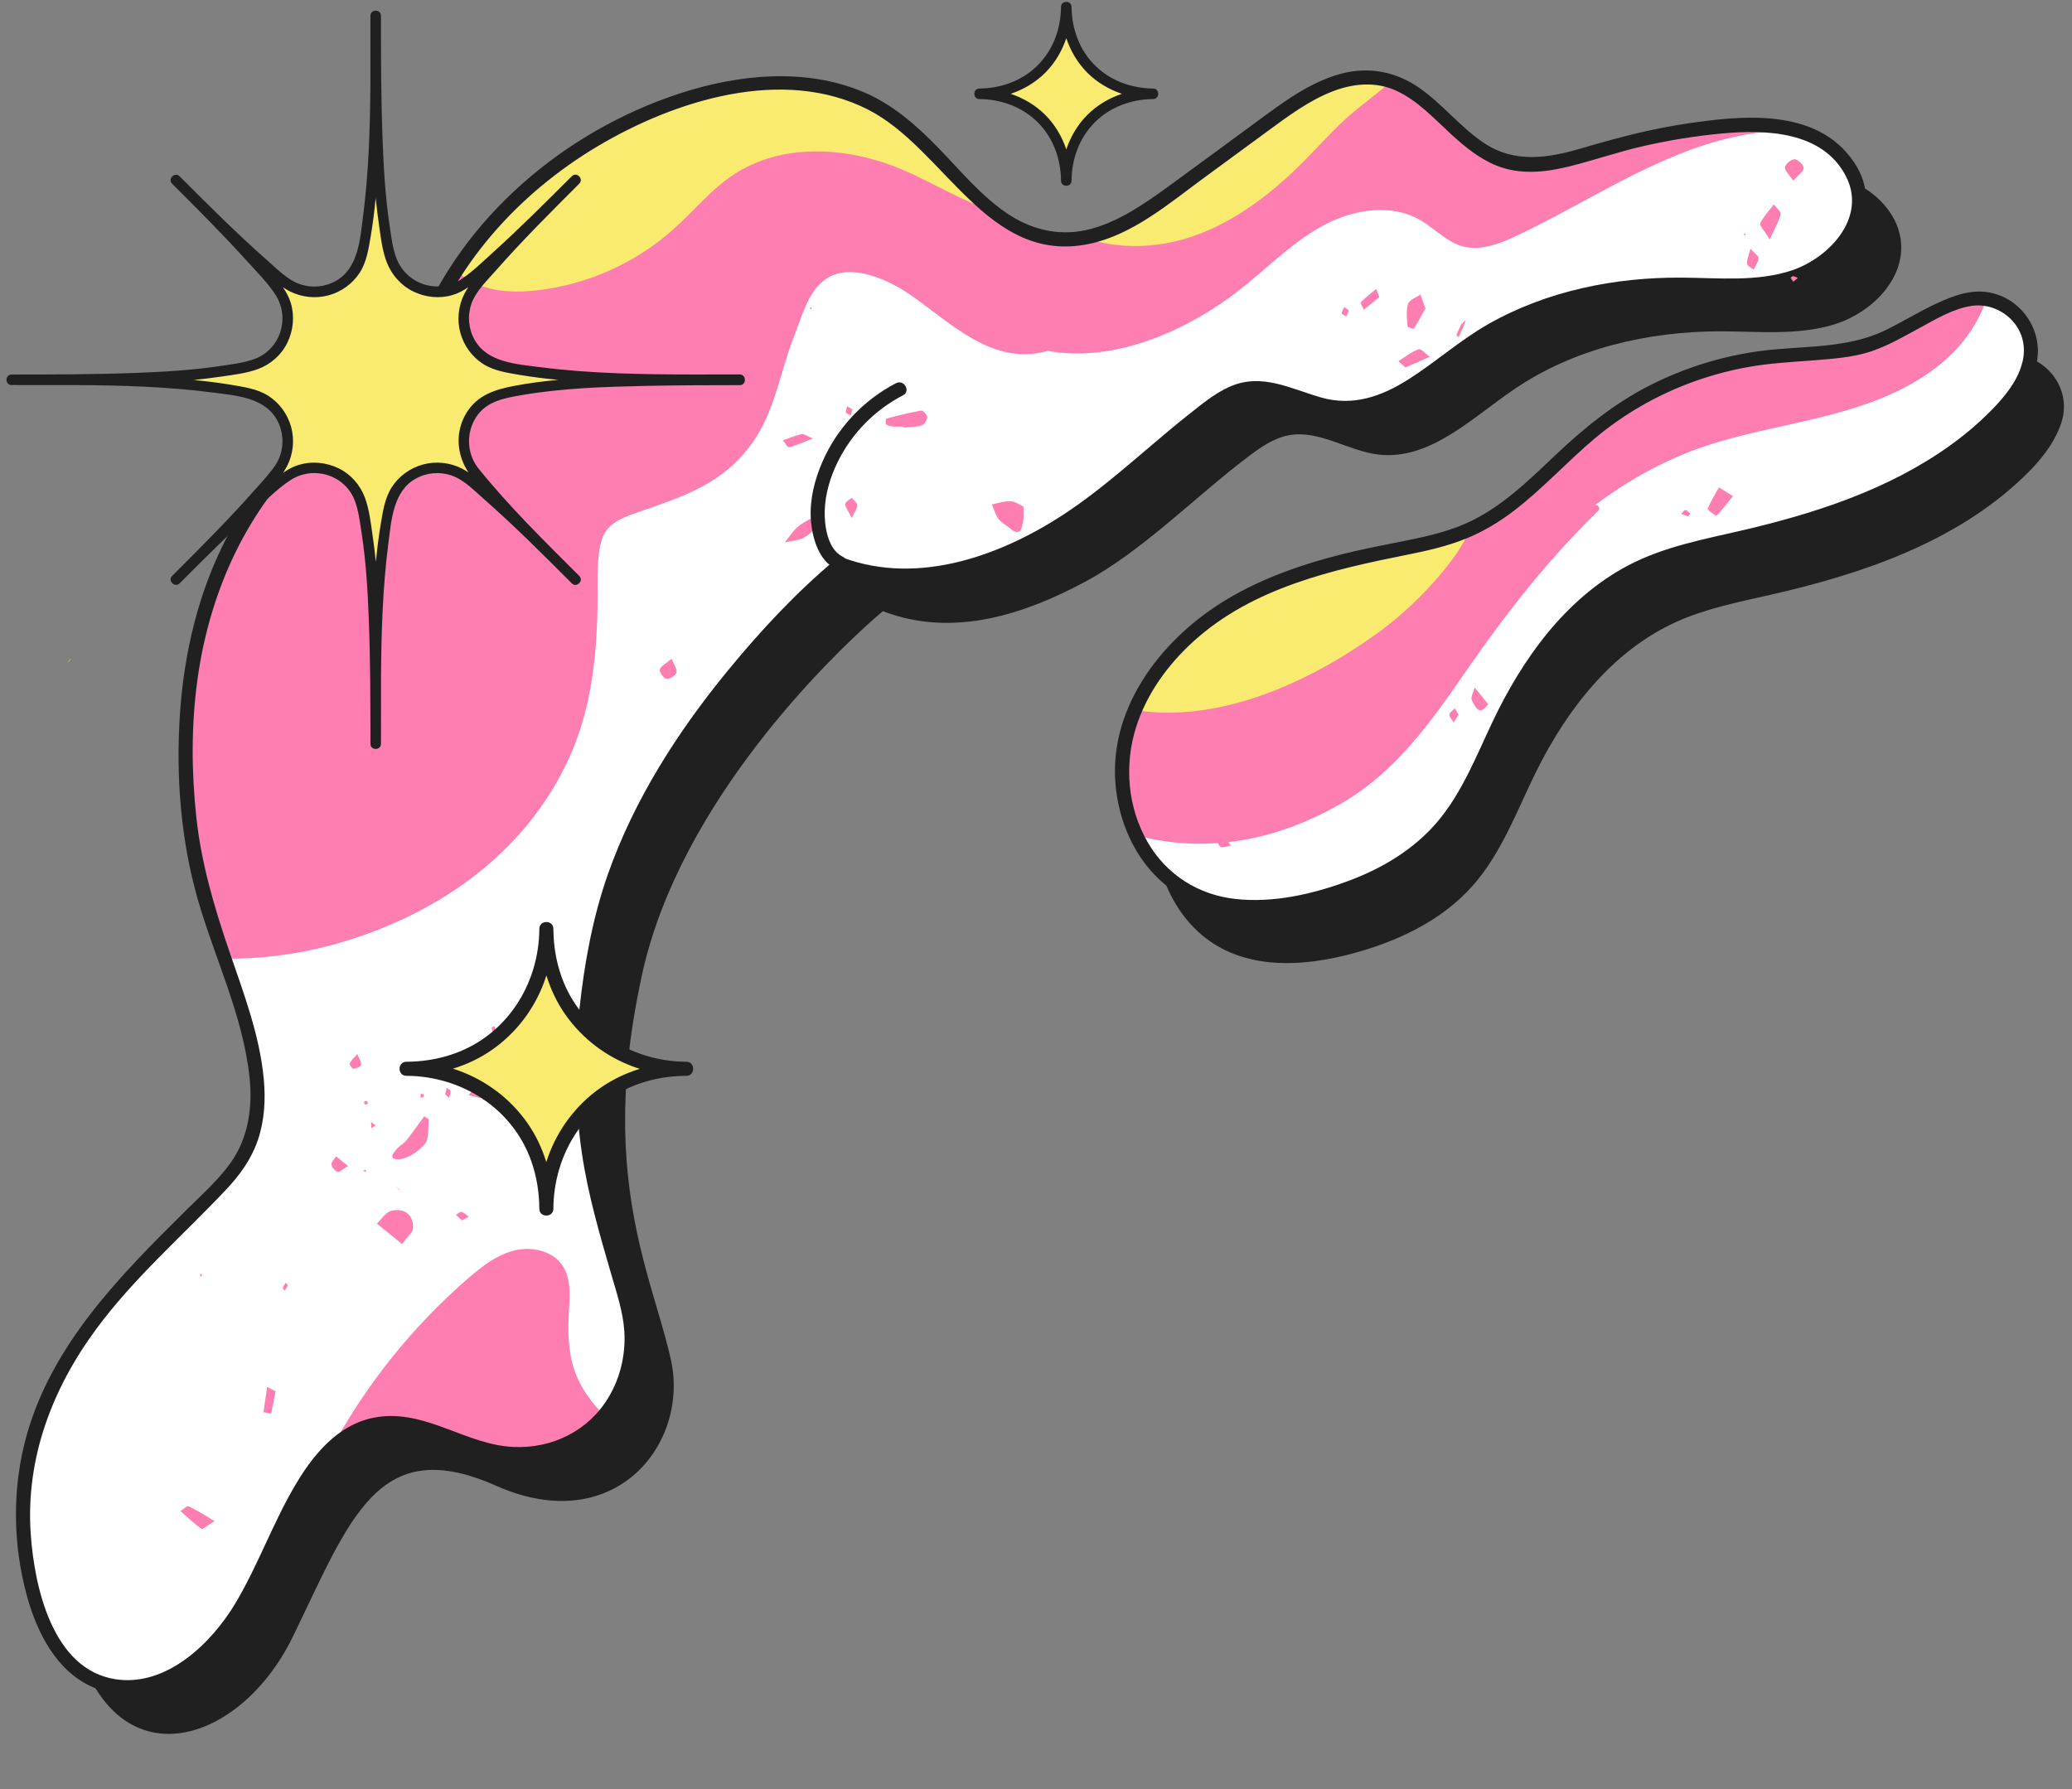 <?xml version="1.0" encoding="UTF-8" standalone="no"?><svg xmlns="http://www.w3.org/2000/svg" xmlns:xlink="http://www.w3.org/1999/xlink" fill="#000000" height="382.2" preserveAspectRatio="xMidYMid meet" version="1" viewBox="-1.4 -0.4 442.5 382.2" width="442.5" zoomAndPan="magnify"><rect x="-1.4" y="-0.4" width="442.5" height="382.2" fill="#808080" stroke="none"/><g id="change1_1"><path d="M265.16,97.15c-11.13,8.39-22.66,20.25-34.97,26.8c-12.3,6.56-27.74,12.09-43.04,6.2c0,0-0.7,0.58-1.94,1.67 c-8.36,7.41-41.26,38.52-49.48,75.88c-0.19,0.85-0.37,1.7-0.53,2.54c-1.39,6.78-2.26,13.01-2.71,18.76 c-0.51,6.55-0.49,12.49-0.11,17.92c1.31,18.74,6.88,31.48,9.47,42.99c0.21,0.91,0.36,1.83,0.47,2.75c0.8,7.01-1.3,14.08-5.67,19.3 c-6.43,7.68-17.78,11.37-32.07,5.02c-4.22-1.88-7.91-2.94-11.17-3.28c-6.29-0.66-11.01,1.36-15.03,5.3 c-0.14,0.14-0.29,0.28-0.43,0.43c-6.14,6.3-10.66,17.13-16.78,29.72c-12.25,25.23-42.38,32.68-48-7.15 c-5.61-39.83,26.3-62.56,42.9-80.68c4.92-5.38,6.65-11.5,6.54-18.13c-0.01-0.46-0.02-0.92-0.05-1.39c-0.01-0.23-0.02-0.47-0.04-0.7 c-0.02-0.35-0.05-0.7-0.09-1.05c-0.01-0.11-0.02-0.23-0.03-0.34c-0.05-0.52-0.12-1.04-0.19-1.56c0-0.02,0-0.03-0.01-0.05 c-0.08-0.57-0.17-1.15-0.27-1.73c-0.1-0.62-0.22-1.24-0.34-1.87c-0.11-0.51-0.22-1.03-0.34-1.55c-0.01-0.04-0.02-0.07-0.03-0.11 c-0.13-0.59-0.27-1.19-0.43-1.79c-0.15-0.6-0.3-1.19-0.47-1.8c-0.16-0.6-0.33-1.21-0.51-1.81c-0.18-0.61-0.36-1.22-0.55-1.83 c-1.12-3.68-2.43-7.43-3.73-11.23c-0.21-0.61-0.42-1.23-0.63-1.84c-0.43-1.23-0.85-2.46-1.26-3.7c-0.41-1.23-0.81-2.47-1.2-3.72 c-0.27-0.87-0.54-1.74-0.79-2.62c-0.03-0.08-0.05-0.15-0.07-0.23c-0.27-0.91-0.53-1.83-0.78-2.75c-0.77-2.89-1.42-5.79-1.88-8.67 c-0.1-0.62-0.19-1.24-0.28-1.87c-0.05-0.29-0.09-0.59-0.12-0.89c-0.09-0.61-0.17-1.23-0.25-1.86c-0.01-0.06-0.01-0.12-0.02-0.18 c-0.1-0.82-0.2-1.65-0.28-2.5c-0.01-0.09-0.02-0.18-0.03-0.27c-0.08-0.76-0.15-1.52-0.21-2.3c-0.07-0.75-0.12-1.51-0.17-2.28 c-0.02-0.18-0.03-0.37-0.04-0.56c-0.04-0.6-0.07-1.21-0.1-1.83c-0.01-0.21-0.02-0.42-0.03-0.64c-0.02-0.28-0.03-0.56-0.03-0.85 c-0.01-0.21-0.02-0.42-0.02-0.64c-0.02-0.41-0.03-0.83-0.04-1.25c-0.02-0.92-0.03-1.85-0.03-2.78c0-1.85,0.04-3.72,0.13-5.62 c0.02-0.38,0.04-0.76,0.06-1.14c0.03-0.57,0.07-1.15,0.11-1.72c0.05-0.7,0.1-1.41,0.17-2.11c0.19-2.19,0.45-4.39,0.79-6.6 c0.12-0.78,0.25-1.57,0.38-2.35c0.07-0.39,0.14-0.78,0.22-1.17c0.15-0.79,0.3-1.57,0.47-2.35c0.25-1.18,0.52-2.35,0.82-3.53 s0.62-2.35,0.96-3.52c0.12-0.39,0.23-0.78,0.36-1.17c0.12-0.39,0.24-0.78,0.37-1.17c0.12-0.39,0.25-0.78,0.39-1.17 c0.26-0.78,0.54-1.55,0.83-2.32c0.14-0.39,0.29-0.78,0.44-1.16c0.45-1.16,0.93-2.31,1.44-3.46c0.34-0.76,0.69-1.52,1.05-2.28 c0.24-0.51,0.49-1.02,0.75-1.52c0.25-0.49,0.51-0.99,0.77-1.48c0.14-0.26,0.28-0.52,0.43-0.78c0.27-0.49,0.54-0.98,0.83-1.47 c0.21-0.36,0.42-0.73,0.64-1.09c0.07-0.12,0.15-0.25,0.22-0.37c1.11-1.84,2.32-3.64,3.62-5.42c0.19-0.26,0.39-0.53,0.6-0.8 c0.32-0.44,0.66-0.88,1-1.31c0.35-0.44,0.71-0.88,1.07-1.32c0.36-0.44,0.72-0.87,1.1-1.3c0.27-0.32,0.55-0.64,0.84-0.95 c0.3-0.34,0.6-0.68,0.92-1.02c0.46-0.51,0.95-1.01,1.44-1.51c0.32-0.33,0.65-0.66,0.98-0.98c0.33-0.33,0.66-0.65,1-0.97 c0.01-0.01,0.01-0.01,0.01-0.01c0.68-0.64,1.37-1.28,2.08-1.9c1.42-1.26,2.92-2.48,4.48-3.67l15.95-8.59 c1.1-4.76,2.69-9.36,4.72-13.75c1.54-3.35,3.33-6.58,5.35-9.67c10.61-16.37,27.36-29.02,45.89-35.65c3.86-1.39,7.9-2.51,12.01-3.27 c0.84-0.16,1.68-0.3,2.52-0.43c11.12-1.65,22.49-0.48,31.71,5.64c0.15,0.1,0.3,0.2,0.45,0.31c1.26,0.87,2.48,1.82,3.66,2.83 c1.04,0.89,2.06,1.83,3.06,2.79c0.15,0.15,0.31,0.3,0.46,0.45c0.38,0.37,0.76,0.75,1.13,1.13c1.88,1.89,3.7,3.86,5.52,5.78 c0.63,0.66,1.26,1.32,1.89,1.97c1.94,1.99,3.91,3.9,5.98,5.57c4.06,3.28,8.48,5.67,13.78,6.15c1,0.09,1.98,0.11,2.96,0.05 c0.34-0.02,0.68-0.04,1.02-0.08c0.34-0.03,0.68-0.08,1.02-0.13c0.03,0.01,0.07,0,0.1-0.01c0.33-0.05,0.66-0.11,0.98-0.17 c0.01,0,0.01,0,0.01,0c0.39-0.08,0.79-0.17,1.18-0.26c0.07-0.01,0.15-0.03,0.22-0.05c0.41-0.11,0.82-0.22,1.23-0.35 c1.67-0.51,3.31-1.18,4.92-1.95c0.07-0.03,0.13-0.06,0.2-0.1c0.42-0.21,0.83-0.42,1.25-0.64c0.01,0,0.03-0.01,0.04-0.02 c0.4-0.22,0.79-0.44,1.19-0.66c0.41-0.23,0.82-0.47,1.22-0.71c0.81-0.49,1.62-1,2.41-1.52c0.09-0.05,0.17-0.11,0.26-0.17 c0.31-0.21,0.61-0.41,0.92-0.62c0.39-0.27,0.78-0.54,1.17-0.81c0.52-0.36,1.03-0.72,1.53-1.08c0.26-0.19,0.51-0.37,0.77-0.56 c0.38-0.27,0.76-0.54,1.13-0.82c6.68-4.9,13.36-9.81,20.04-14.71c7.24-5.31,15.8-10.92,24.53-8.78c0.23,0.06,0.46,0.12,0.68,0.19 c0.17,0.04,0.34,0.1,0.5,0.15c0.04,0.01,0.09,0.03,0.13,0.04c0.23,0.08,0.45,0.16,0.68,0.25c0.26,0.1,0.52,0.2,0.77,0.32 c0.28,0.12,0.56,0.25,0.83,0.39c2.57,1.27,4.86,3.12,7.08,5.13c0.23,0.21,0.47,0.43,0.71,0.65c0.82,0.76,1.64,1.54,2.47,2.31 c0.33,0.32,0.66,0.63,0.99,0.94c0.12,0.1,0.24,0.21,0.36,0.32c0.25,0.24,0.49,0.46,0.74,0.68c0.25,0.23,0.5,0.45,0.75,0.66 c0.25,0.23,0.51,0.45,0.76,0.65c0.26,0.22,0.51,0.43,0.77,0.63c0.26,0.22,0.52,0.42,0.78,0.61c0.27,0.2,0.53,0.4,0.8,0.58 c0.53,0.39,1.08,0.74,1.63,1.07c0.28,0.17,0.56,0.33,0.85,0.48c0.18,0.11,0.36,0.2,0.54,0.28c0.15,0.08,0.29,0.16,0.44,0.22 c0.84,0.4,1.71,0.74,2.62,1c0.48,0.14,0.97,0.26,1.46,0.35c6.25,1.24,12.77-1.07,18.97-2.91c8.32-2.47,16.88-4.13,25.53-4.95 c3.86-0.37,7.8-0.56,11.63-0.08c1.6,0.19,3.17,0.51,4.72,0.98c0.54,0.15,1.07,0.33,1.6,0.53c4.84,1.83,9.19,5.65,10.78,10.48 c0.27,0.82,0.46,1.67,0.56,2.55c0.92,8-5.98,15.07-13.64,17.65c-0.16,0.06-0.31,0.11-0.47,0.16c-0.14,0.05-0.29,0.09-0.43,0.13 c-7.73,2.29-16,1.38-24.07,1.38c-15.43,0.02-31.14,3.66-43.9,12.33c-9.11,6.18-18.07,15.26-29.01,14 c-6.55-0.76-12.68-5.33-19.17-4.13C270.61,93.17,267.8,95.15,265.16,97.15z M429.86,75.49c-1.55-0.25-3.19-0.18-4.85,0.29 c-7.9,2.24-15.46,8.63-22.49,10.06c-6.93,1.4-14.06,1.31-21.06,2.26c-12.89,1.75-25.27,7.11-35.37,15.31 c-8.68,7.06-15.87,16.28-26.01,21.02c-0.2,0.09-0.4,0.19-0.61,0.27v0.01c-5.72,2.55-12,3.58-18.16,4.81 c-12.06,2.41-24.15,5.78-34.52,12.4c-8.1,5.17-15.09,12.58-18.79,21.34c-0.7,1.65-1.28,3.34-1.73,5.08 c-0.23,0.85-0.41,1.7-0.57,2.57c-0.31,1.67-0.46,3.36-0.47,5.06c-0.07,4.85,0.98,9.75,3.04,14.09c2.46,5.22,6.37,9.64,11.52,12.27 c8.25,4.21,18.19,3.42,27.15,1.08c9.84-2.56,19.49-7.05,26.22-14.67c6.17-7,9.4-16.02,13.54-24.39 c6.59-13.29,16.29-25.74,29.81-31.87c6.45-2.93,13.47-4.29,20.38-5.87c19.53-4.45,39.32-11.21,53.79-25.06 c3.43-3.27,6.57-7.03,8.1-11.51c0.01-0.05,0.03-0.09,0.04-0.14C441.06,83.1,436.28,76.52,429.86,75.49z" fill="#202020"/></g><g id="change2_1"><path d="M256.16,87.15c-11.13,8.39-22.66,20.25-34.97,26.8c-12.3,6.56-27.74,12.09-43.04,6.2c0,0-0.7,0.58-1.94,1.67 c-8.36,7.41-41.26,38.52-49.48,75.88c-0.19,0.85-0.37,1.7-0.53,2.54c-1.39,6.78-2.26,13.01-2.71,18.76 c-0.51,6.55-0.49,12.49-0.11,17.92c1.31,18.74,6.88,31.48,9.47,42.99c0.21,0.91,0.36,1.83,0.47,2.75c0.8,7.01-1.3,14.08-5.67,19.3 c-6.43,7.68-17.78,11.37-32.07,5.02c-4.22-1.88-7.91-2.94-11.17-3.28c-6.29-0.66-11.01,1.36-15.03,5.3 c-0.14,0.14-0.29,0.28-0.43,0.43c-6.14,6.3-10.66,17.13-16.78,29.72c-12.25,25.23-42.38,32.68-48-7.15 c-5.61-39.83,26.3-62.56,42.9-80.68c4.92-5.38,6.65-11.5,6.54-18.13c-0.01-0.46-0.02-0.92-0.05-1.39c-0.01-0.23-0.02-0.47-0.04-0.7 c-0.02-0.35-0.05-0.7-0.09-1.05c-0.01-0.11-0.02-0.23-0.03-0.34c-0.05-0.52-0.12-1.04-0.19-1.56c0-0.02,0-0.03-0.01-0.05 c-0.08-0.57-0.17-1.15-0.27-1.73c-0.1-0.62-0.22-1.24-0.34-1.87c-0.11-0.51-0.22-1.03-0.34-1.55c-0.01-0.04-0.02-0.07-0.03-0.11 c-0.13-0.59-0.27-1.19-0.43-1.79c-0.15-0.6-0.3-1.19-0.47-1.8c-0.16-0.6-0.33-1.21-0.51-1.81c-0.18-0.61-0.36-1.22-0.55-1.83 c-1.12-3.68-2.43-7.43-3.73-11.23c-0.21-0.61-0.42-1.23-0.63-1.84c-0.43-1.23-0.85-2.46-1.26-3.7c-0.41-1.23-0.81-2.47-1.2-3.72 c-0.27-0.87-0.54-1.74-0.79-2.62c-0.03-0.08-0.05-0.15-0.07-0.23c-0.27-0.91-0.53-1.83-0.78-2.75c-0.77-2.89-1.42-5.79-1.88-8.67 c-0.1-0.62-0.19-1.24-0.28-1.87c-0.05-0.29-0.09-0.59-0.12-0.89c-0.09-0.61-0.17-1.23-0.25-1.86c-0.01-0.06-0.01-0.12-0.02-0.18 c-0.1-0.82-0.2-1.65-0.28-2.5c-0.01-0.09-0.02-0.18-0.03-0.27c-0.08-0.76-0.15-1.52-0.21-2.3c-0.07-0.75-0.12-1.51-0.17-2.28 c-0.02-0.18-0.03-0.37-0.04-0.56c-0.04-0.6-0.07-1.21-0.1-1.83c-0.01-0.21-0.02-0.42-0.03-0.64c-0.02-0.28-0.03-0.56-0.03-0.85 c-0.01-0.21-0.02-0.42-0.02-0.64c-0.02-0.41-0.03-0.83-0.04-1.25c-0.02-0.92-0.03-1.85-0.03-2.78c0-1.85,0.04-3.72,0.13-5.62 c0.02-0.38,0.04-0.76,0.06-1.14c0.03-0.57,0.07-1.15,0.11-1.72c0.05-0.7,0.1-1.41,0.17-2.11c0.19-2.19,0.45-4.39,0.79-6.6 c0.12-0.78,0.25-1.57,0.38-2.35c0.07-0.39,0.14-0.78,0.22-1.17c0.15-0.79,0.3-1.57,0.47-2.35c0.25-1.18,0.52-2.35,0.82-3.53 s0.62-2.35,0.96-3.52c0.12-0.39,0.23-0.78,0.36-1.17c0.12-0.39,0.24-0.78,0.37-1.17c0.12-0.39,0.25-0.78,0.39-1.17 c0.26-0.78,0.54-1.55,0.83-2.32c0.14-0.39,0.29-0.78,0.44-1.16c0.45-1.16,0.93-2.31,1.44-3.46c0.34-0.76,0.69-1.52,1.05-2.28 c0.24-0.51,0.49-1.02,0.75-1.52c0.25-0.49,0.51-0.99,0.77-1.48c0.14-0.26,0.28-0.52,0.43-0.78c0.27-0.49,0.54-0.98,0.83-1.47 c0.21-0.36,0.42-0.73,0.64-1.09c0.07-0.12,0.15-0.25,0.22-0.37c1.11-1.84,2.32-3.64,3.62-5.42c0.19-0.26,0.39-0.53,0.6-0.8 c0.32-0.44,0.66-0.88,1-1.31c0.35-0.44,0.71-0.88,1.07-1.32c0.36-0.44,0.72-0.87,1.1-1.3c0.27-0.32,0.55-0.64,0.84-0.95 c0.3-0.34,0.6-0.68,0.92-1.02c0.46-0.51,0.95-1.01,1.44-1.51c0.32-0.33,0.65-0.66,0.98-0.98c0.33-0.33,0.66-0.65,1-0.97 c0.01-0.01,0.01-0.01,0.01-0.01c0.68-0.64,1.37-1.28,2.08-1.9c1.42-1.26,2.92-2.48,4.48-3.67l15.95-8.59 c1.1-4.76,2.69-9.36,4.72-13.75c1.54-3.35,3.33-6.58,5.35-9.67c10.61-16.37,27.36-29.02,45.89-35.65c3.86-1.39,7.9-2.51,12.01-3.27 c0.84-0.16,1.68-0.3,2.52-0.43c11.12-1.65,22.49-0.48,31.71,5.64c0.15,0.1,0.3,0.2,0.45,0.31c1.26,0.87,2.48,1.82,3.66,2.83 c1.04,0.89,2.06,1.83,3.06,2.79c0.15,0.15,0.31,0.3,0.46,0.45c0.38,0.37,0.76,0.75,1.13,1.13c1.88,1.89,3.7,3.86,5.52,5.78 c0.63,0.66,1.26,1.32,1.89,1.97c1.94,1.99,3.91,3.9,5.98,5.57c4.06,3.28,8.48,5.67,13.78,6.15c1,0.09,1.98,0.11,2.96,0.05 c0.34-0.02,0.68-0.04,1.02-0.08c0.34-0.03,0.68-0.08,1.02-0.13c0.03,0.01,0.07,0,0.1-0.01c0.33-0.05,0.66-0.11,0.98-0.17 c0.01,0,0.01,0,0.01,0c0.39-0.08,0.79-0.17,1.18-0.26c0.07-0.01,0.15-0.03,0.22-0.05c0.41-0.11,0.82-0.22,1.23-0.35 c1.67-0.51,3.31-1.18,4.92-1.95c0.07-0.03,0.13-0.06,0.2-0.1c0.42-0.21,0.83-0.42,1.25-0.64c0.01,0,0.03-0.01,0.04-0.02 c0.4-0.22,0.79-0.44,1.19-0.66c0.41-0.23,0.82-0.47,1.22-0.71c0.81-0.49,1.62-1,2.41-1.52c0.09-0.05,0.17-0.11,0.26-0.17 c0.31-0.21,0.61-0.41,0.92-0.62c0.39-0.27,0.78-0.54,1.17-0.81c0.52-0.36,1.03-0.72,1.53-1.08c0.26-0.19,0.51-0.37,0.77-0.56 c0.38-0.27,0.76-0.54,1.13-0.82c6.68-4.9,13.36-9.81,20.04-14.71c7.24-5.31,15.8-10.92,24.53-8.78c0.23,0.06,0.46,0.12,0.68,0.19 c0.17,0.04,0.34,0.1,0.5,0.15c0.04,0.01,0.09,0.03,0.13,0.04c0.23,0.08,0.45,0.16,0.68,0.25c0.26,0.1,0.52,0.2,0.77,0.32 c0.28,0.12,0.56,0.25,0.83,0.39c2.57,1.27,4.86,3.12,7.08,5.13c0.23,0.21,0.47,0.43,0.71,0.65c0.82,0.76,1.64,1.54,2.47,2.31 c0.33,0.32,0.66,0.63,0.99,0.94c0.12,0.1,0.24,0.21,0.36,0.32c0.25,0.24,0.49,0.46,0.74,0.68c0.25,0.23,0.5,0.45,0.75,0.66 c0.25,0.23,0.51,0.45,0.76,0.65c0.26,0.22,0.51,0.43,0.77,0.63c0.26,0.22,0.52,0.42,0.78,0.61c0.27,0.2,0.53,0.4,0.8,0.58 c0.53,0.39,1.08,0.74,1.63,1.07c0.28,0.17,0.56,0.33,0.85,0.48c0.18,0.11,0.36,0.2,0.54,0.28c0.15,0.08,0.29,0.16,0.44,0.22 c0.84,0.4,1.71,0.74,2.62,1c0.48,0.14,0.97,0.26,1.46,0.35c6.25,1.24,12.77-1.07,18.97-2.91c8.32-2.47,16.88-4.13,25.53-4.95 c3.86-0.37,7.8-0.56,11.63-0.08c1.6,0.19,3.17,0.51,4.72,0.98c0.54,0.15,1.07,0.33,1.6,0.53c4.84,1.83,9.19,5.65,10.78,10.48 c0.27,0.82,0.46,1.67,0.56,2.55c0.92,8-5.98,15.07-13.64,17.65c-0.16,0.06-0.31,0.11-0.47,0.16c-0.14,0.05-0.29,0.09-0.43,0.13 c-7.73,2.29-16,1.38-24.07,1.38c-15.43,0.02-31.14,3.66-43.9,12.33c-9.11,6.18-18.07,15.26-29.01,14 c-6.55-0.76-12.68-5.33-19.17-4.13C261.61,83.17,258.8,85.15,256.16,87.15z M422.86,63.49c-1.55-0.25-3.19-0.18-4.85,0.29 c-7.9,2.24-15.46,8.63-22.49,10.06c-6.93,1.4-14.06,1.31-21.06,2.26c-12.89,1.75-25.27,7.11-35.37,15.31 c-8.68,7.06-15.87,16.28-26.01,21.02c-0.2,0.09-0.4,0.19-0.61,0.27v0.01c-5.72,2.55-12,3.58-18.16,4.81 c-12.06,2.41-24.15,5.78-34.52,12.4c-8.1,5.17-15.09,12.58-18.79,21.34c-0.7,1.65-1.28,3.34-1.73,5.08 c-0.23,0.85-0.41,1.7-0.57,2.57c-0.31,1.67-0.46,3.36-0.47,5.06c-0.07,4.85,0.98,9.75,3.04,14.09c2.46,5.22,6.37,9.64,11.52,12.27 c8.25,4.21,18.19,3.42,27.15,1.08c9.84-2.56,19.49-7.05,26.22-14.67c6.17-7,9.4-16.02,13.54-24.39 c6.59-13.29,16.29-25.74,29.81-31.87c6.45-2.93,13.47-4.29,20.38-5.87c19.53-4.45,39.32-11.21,53.79-25.06 c3.43-3.27,6.57-7.03,8.1-11.51c0.01-0.05,0.03-0.09,0.04-0.14C434.06,71.1,429.28,64.52,422.86,63.49z" fill="#ffffff"/></g><g id="change3_1"><path d="M264.78,60.36c-11.88,9.74-28.05,16.87-42.53,14.17c-1.73-0.32-6.24,0.11-7.91-0.52 c-1.49-0.54-2.95-1.21-4.38-2.01c-5.19-2.91-9.39-7.29-14.25-10.72c-0.41-0.3,1.98-1.47,1.56-1.75c-9.75-6.39-24.11-7.42-32.19,0.97 c-6.67,6.92-7.4,18.11-14.29,24.79c-0.39,0.38-0.79,0.74-1.21,1.07h-0.01c-8.34,6.8-21.56,6.22-29.24,13.94 c-6.22,6.25-6.72,15.55-7.21,24.65v0.03c-0.12,2.3-0.25,4.59-0.46,6.81c-2.37,24.81-20.1,47.49-43.61,55.79 c-8.71,3.07-18.38,4.22-27.25,1.94c-0.77-2.89-1.42-5.79-1.88-8.67c-0.1-0.62-0.19-1.24-0.28-1.87c-0.05-0.29-0.09-0.59-0.12-0.89 c-0.09-0.61-0.17-1.23-0.25-1.86c-0.01-0.06-0.01-0.12-0.02-0.18c-0.1-0.82-0.2-1.65-0.28-2.5c-0.01-0.09-0.02-0.18-0.03-0.27 c-0.08-0.76-0.15-1.52-0.21-2.3c-0.07-0.75-0.12-1.51-0.17-2.28c-0.02-0.18-0.03-0.37-0.04-0.56c-0.04-0.6-0.07-1.21-0.1-1.83 c-0.01-0.21-0.02-0.42-0.03-0.64c-0.02-0.28-0.03-0.56-0.03-0.85c-0.01-0.21-0.02-0.42-0.02-0.64c-0.02-0.41-0.03-0.83-0.04-1.25 c-0.02-0.92-0.03-1.85-0.03-2.78c0-1.85,0.04-3.72,0.13-5.62c0.02-0.38,0.04-0.76,0.06-1.14c0.03-0.57,0.07-1.15,0.11-1.72 c0.05-0.7,0.1-1.41,0.17-2.11c0.19-2.19,0.45-4.39,0.79-6.6c0.12-0.78,0.25-1.57,0.38-2.35c0.07-0.39,0.14-0.78,0.22-1.17 c0.15-0.79,0.3-1.57,0.47-2.35c0.25-1.18,0.52-2.35,0.82-3.53c0.15-0.59,0.3-1.17,0.46-1.76c0.16-0.59,0.33-1.17,0.5-1.76 c0.12-0.39,0.23-0.78,0.36-1.17c0.12-0.39,0.24-0.78,0.37-1.17c0.12-0.39,0.25-0.78,0.39-1.17c0.26-0.78,0.54-1.55,0.83-2.32 c0.14-0.39,0.29-0.78,0.44-1.16c0.45-1.16,0.93-2.31,1.44-3.46c0.34-0.76,0.69-1.52,1.05-2.28c0.24-0.51,0.49-1.02,0.75-1.52 c0.25-0.49,0.51-0.99,0.77-1.48c0.14-0.26,0.28-0.52,0.43-0.78c0.27-0.49,0.54-0.98,0.83-1.47c0.21-0.36,0.42-0.73,0.64-1.09 c0.07-0.12,0.15-0.25,0.22-0.37c1.11-1.84,2.32-3.64,3.62-5.42c0.19-0.26,0.39-0.53,0.6-0.8c0.32-0.44,0.66-0.88,1-1.31 c0.35-0.44,0.71-0.88,1.07-1.32c0.36-0.44,0.72-0.87,1.1-1.3c0.27-0.32,0.55-0.64,0.84-0.95c0.3-0.34,0.6-0.68,0.92-1.02 c0.46-0.51,0.95-1.01,1.44-1.51c0.32-0.33,0.65-0.66,0.98-0.98c0.33-0.33,0.66-0.65,1-0.97c0.01-0.01,0.01-0.01,0.01-0.01 c0.68-0.64,1.37-1.28,2.08-1.9c1.42-1.26,2.92-2.48,4.48-3.67l15.95-8.59c1.1-4.76,2.69-9.36,4.72-13.75 c1.54-3.35,3.33-6.58,5.35-9.67c10.61-16.37,27.36-29.02,45.89-35.65c3.86-1.39,7.9-2.51,12.01-3.27c0.84-0.16,1.68-0.3,2.52-0.43 c11.12-1.65,22.49-0.48,31.71,5.64c0.15,0.1,0.3,0.2,0.45,0.31c1.26,0.87,2.48,1.82,3.66,2.83c1.05,0.89,2.06,1.82,3.06,2.79 c0.15,0.15,0.31,0.3,0.46,0.45c0.38,0.37,0.76,0.75,1.13,1.13c1.88,1.89,3.7,3.86,5.52,5.78c0.63,0.67,1.26,1.32,1.89,1.97 c1.94,1.99,3.91,3.9,5.98,5.57c4.06,3.28,8.48,5.67,13.78,6.15c1,0.09,1.98,0.11,2.96,0.05c0.34-0.02,0.68-0.04,1.02-0.08 c0.34-0.03,0.68-0.07,1.02-0.13c0.03,0.01,0.07,0,0.1-0.01c0.33-0.05,0.66-0.1,0.98-0.17c0.01,0,0.01,0,0.01,0 c0.4-0.07,0.79-0.16,1.18-0.26c0.07-0.01,0.15-0.03,0.22-0.05c0.42-0.1,0.82-0.22,1.23-0.35c1.67-0.5,3.31-1.17,4.92-1.95 c0.07-0.03,0.13-0.06,0.2-0.1c0.42-0.2,0.84-0.42,1.25-0.64c0.01,0,0.03-0.01,0.04-0.02c0.4-0.21,0.79-0.43,1.19-0.66 c0.41-0.22,0.81-0.46,1.22-0.71c0.81-0.48,1.61-0.99,2.41-1.52c0.09-0.05,0.17-0.11,0.26-0.17c0.31-0.2,0.61-0.41,0.92-0.62 c0.39-0.26,0.78-0.53,1.17-0.81c0.52-0.36,1.03-0.72,1.53-1.08c0.26-0.19,0.51-0.37,0.77-0.56c0.38-0.27,0.76-0.54,1.13-0.82 c6.68-4.9,13.36-9.81,20.04-14.71c7.24-5.31,15.8-10.92,24.53-8.78c0.23,0.06,0.46,0.12,0.68,0.19c0.17,0.04,0.34,0.1,0.5,0.15 c0.04,0.01,0.09,0.03,0.13,0.04c0.23,0.08,0.45,0.16,0.68,0.25c0.26,0.1,0.52,0.2,0.77,0.32c0.28,0.12,0.56,0.25,0.83,0.39 c2.57,1.27,4.86,3.12,7.08,5.13c0.23,0.21,0.47,0.43,0.71,0.65c0.82,0.76,1.64,1.54,2.47,2.31c0.33,0.32,0.66,0.63,0.99,0.94 c0.12,0.1,0.24,0.21,0.36,0.32c0.24,0.23,0.49,0.46,0.74,0.68c0.25,0.23,0.5,0.45,0.75,0.66c0.25,0.22,0.51,0.44,0.76,0.65 c0.26,0.22,0.51,0.43,0.77,0.63c0.26,0.21,0.52,0.41,0.78,0.61c0.27,0.2,0.53,0.4,0.8,0.58c0.53,0.38,1.08,0.74,1.63,1.07 c0.28,0.17,0.56,0.33,0.85,0.48c0.18,0.1,0.36,0.2,0.54,0.28c0.15,0.08,0.29,0.15,0.44,0.22c0.84,0.4,1.71,0.74,2.62,1 c0.48,0.14,0.97,0.26,1.46,0.35c6.25,1.24,12.77-1.07,18.97-2.91c8.32-2.47,16.88-4.13,25.53-4.95c3.86-0.37,7.8-0.56,11.63-0.08 c1.6,0.19,3.17,0.51,4.72,0.98c-8.2-0.26-16.62,1.64-24.33,4.62c-12.49,4.81-23.8,12.22-35.91,17.91c-3.6,1.68-7.62,3.25-11.45,2.19 c-3.46-0.97-5.99-3.87-9.11-5.65c-6.13-3.49-14-2.26-20.24,1.01C275.32,50.84,270.23,55.89,264.78,60.36z M418.01,63.78 c-7.9,2.24-15.46,8.63-22.49,10.06c-6.93,1.4-14.06,1.31-21.06,2.26c-12.89,1.75-25.27,7.11-35.37,15.31 c-8.68,7.06-15.87,16.28-26.01,21.02c-5.88,2.76-12.39,3.82-18.77,5.09c-12.06,2.41-24.15,5.78-34.52,12.4 c-9.62,6.14-17.68,15.44-20.52,26.42c-0.23,0.85-0.41,1.7-0.57,2.57c-0.31,1.67-0.46,3.36-0.47,5.06 c9.63,5.47,21.39,7.05,32.12,4.29c11.32-2.92,21.01-10.32,29.14-18.73c8.12-8.42,14.99-17.96,22.87-26.6 c5.13-5.63,10.75-10.89,16.86-15.43c6.69-5.01,13.97-9.16,21.82-12c9.23-3.34,19.01-4.81,28.5-7.3c9.48-2.48,19-6.18,25.97-13.08 c3.26-3.23,5.86-7.28,7.35-11.63C421.31,63.24,419.67,63.31,418.01,63.78z" fill="#fe7eb1"/></g><g id="change4_1"><path d="M222,74.65c-11.68,3.05-20.34-6.13-29.15-12.18c-4.82-3.3-13.28-7.12-18.45-2.85 c-3.41,2.82-4.63,7.8-6.21,11.78c-3.04,7.69-4,15.87-8.92,22.79c-6.32,8.91-14.95,11.52-24.79,14.95c-3.06,1.07-6.22,2.28-7.31,5.58 c-1.2,3.62-0.91,8.63-0.94,12.51c-0.09,11.56-1.1,23.04-5.86,33.75c-9.56,21.55-29.76,35.03-52.06,40.78 c-7.02,1.81-14.43,2.69-21.78,2.62c-1.69-4.9-3.39-9.87-4.73-14.86c-0.77-2.89-1.42-5.79-1.88-8.67c-0.1-0.62-0.19-1.24-0.28-1.87 c1.07,0.14,2.18,0.25,3.34,0.35c9.91,0.83,20.32-0.85,29.76-4.83c8.1-3.41,15.82-8.49,21.27-15.44c6.2-7.9,8.44-17.57,9.23-27.41 c0.83-10.28,0.84-20.34,6.8-29.3c6.34-9.5,16.35-10.93,26.26-14.63c7.37-2.75,9.71-9.8,13.55-16.58 c3.96-6.98,7.03-13.65,14.83-17.11c8.13-3.6,19.39-3.02,27.1,1.33c10.1,5.7,16.93,18.93,29.98,18.06 C222.55,73.37,222.79,74.44,222,74.65z M339.22,107.5c-0.1,0.02-0.21,0.06-0.31,0.13c-10.59,7.23-20.16,14.96-28.93,24.35 c-8.47,9.08-16.07,18.33-27.37,24.07c-9.74,4.95-20.91,5.77-31.62,4.03c-3.98-0.64-8.03-1.96-11.72-3.74 c-0.23,0.85-0.41,1.7-0.57,2.57c-0.31,1.67-0.46,3.36-0.47,5.06c-0.07,4.85,0.98,9.75,3.04,14.09c1.06,0.27,2.14,0.51,3.23,0.73 c13.99,2.81,27.64-0.27,39.92-7.2c12.21-6.9,19.58-17.52,27.4-28.82c8.33-12.03,17.52-23.82,28.06-34 C340.49,108.18,339.9,107.34,339.22,107.5z M120.12,279.27c0.18-3.16,0.4-6.56-1.31-9.22c-2.09-3.25-6.58-4.27-10.33-3.35 c-3.76,0.92-6.92,3.38-9.85,5.91C86.79,282.84,76.86,295.26,69.38,309c4.02-3.94,8.74-5.96,15.03-5.3c3.26,0.34,6.95,1.4,11.17,3.28 c14.29,6.35,25.64,2.66,32.07-5.02c-2.78-2.79-5.08-5.89-6.37-9.66C119.85,288.15,119.87,283.65,120.12,279.27z" fill="#fe7eb1"/></g><g id="change5_1"><path d="M13.48,140.53c-0.46,0.55-0.76,0.92-0.04,0.18C13.92,140.22,13.82,140.26,13.48,140.53z M294.31,117.52 c-12.06,2.41-24.15,5.78-34.52,12.4c-8.1,5.17-15.09,12.58-18.79,21.34c0.27,0.05,0.55,0.1,0.83,0.14 c17.75,2.52,36.8-6.33,50.84-16.48c6.29-4.54,12.36-10.57,16.84-16.88c1.26-1.77,2.23-3.54,2.96-5.33 C306.75,115.26,300.47,116.29,294.31,117.52z M294.42,16.55c-8.73-2.14-17.29,3.47-24.53,8.78c-6.68,4.9-13.36,9.81-20.04,14.71 c-5.99,4.39-12.55,8.95-19.65,10.32c3.79,1.36,7.89,1.89,11.85,1.78c12.06-0.33,22.36-6.54,31.14-14.4 c4.1-3.67,7.69-7.82,11.62-11.66c3.4-3.32,7.41-5.97,10.92-9.15C295.3,16.79,294.87,16.66,294.42,16.55z M210.34,44.55 c-6.54-2.14-12.73-6.04-19.15-8.76c-11.54-4.88-25.62-5.77-36.04,1.19c-4.74,3.16-8.38,7.68-12.62,11.49 c-8.07,7.27-18.45,11.93-29.25,13.15c-4.15,0.47-8.51,0.41-12.36-1.12c-0.27-0.1-0.53-0.22-0.8-0.34c-0.22-0.1-0.44-0.21-0.66-0.32 c-1.26-0.65-2.39-1.46-3.4-2.41c10.61-16.37,27.36-29.02,45.89-35.65c3.86-1.39,7.9-2.51,12.01-3.27c0.84-0.16,1.68-0.3,2.52-0.43 c11.12-1.65,22.49-0.48,31.71,5.64c0.15,0.1,0.3,0.2,0.45,0.31c1.26,0.87,2.48,1.82,3.66,2.83c1.05,0.89,2.06,1.82,3.06,2.79 c0.15,0.15,0.31,0.3,0.46,0.45c0.38,0.37,0.76,0.75,1.13,1.13c1.88,1.89,3.7,3.86,5.52,5.78c0.63,0.67,1.26,1.32,1.89,1.97 C206.3,40.97,208.27,42.88,210.34,44.55z" fill="#f9eb70"/></g><g id="change1_2"><path d="M265.68,83.96c3.61-0.47,7.15,0.96,10.48,2.15c3.22,1.15,6.47,2.21,9.93,2.21c3.07,0,6.06-0.75,8.87-1.94 c6.22-2.63,11.41-7.09,16.84-10.99c6.02-4.32,12.6-7.61,19.68-9.81c7.91-2.46,16.17-3.6,24.44-3.7c8.76-0.1,17.91,1.15,26.38-1.73 c10.34-3.63,19.45-15.28,12.22-25.94c-7.92-11.69-23.94-9.99-36.06-8.16c-7.49,1.13-14.72,3.05-21.97,5.19 c-7.23,2.13-14.37,3.32-20.99-1.11c-4.98-3.34-8.73-8.17-13.62-11.64c-5.03-3.57-10.93-4.75-16.93-3.13 c-6.75,1.83-12.48,6.21-18.03,10.28c-6.33,4.64-12.63,9.31-18.98,13.92c-5.03,3.65-10.36,7.33-16.44,8.96 c-6.04,1.61-12.08,0.39-17.3-2.99c-5.96-3.86-10.52-9.55-15.44-14.58c-4.59-4.69-9.51-9.01-15.6-11.62 c-12.48-5.35-26.97-3.86-39.57,0.29c-24.41,8.04-46.09,26.33-55.79,50.41c-1.28,3.19-2.31,6.47-3.12,9.81 c-4.97,2.66-10.02,5.22-14.9,8.03c-1.73,0.99-3.26,2.41-4.76,3.71c-2.54,2.21-4.95,4.57-7.18,7.1c-4.14,4.68-7.72,9.84-10.63,15.37 c-6.2,11.79-9.32,24.96-10.19,38.2c-0.87,13.11,0.18,26.74,3.8,39.4c3.61,12.6,9.69,24.93,11.07,38.07 c0.67,6.42-0.23,12.92-4.05,18.28c-2.68,3.76-6.32,6.97-9.59,10.21c-14.01,13.88-28.5,28.48-33.97,48.03 c-3.12,11.16-2.98,23.24,0.11,34.4c2.14,7.72,6.28,15.97,14.01,19.34c14.95,6.52,29.29-8.21,35.23-20.41 c3.19-6.55,6.12-13.25,9.7-19.6c2.78-4.95,6.13-10.21,11.25-13.02c5.84-3.2,12.67-1.71,18.53,0.62c6.29,2.5,12.42,4.77,19.33,4 c11.64-1.3,20.57-10.43,22.24-21.97c0.86-5.93-0.63-11.52-2.24-17.17c-1.58-5.51-3.28-10.99-4.6-16.58 c-3.31-13.94-3.99-28.2-2.29-42.42c1.6-13.43,4.96-26.38,10.96-38.52c8.97-18.15,22.02-34.33,36.66-48.24 c1.73-1.64,3.5-3.26,5.31-4.81c14.33,5.03,29.3,0.77,42.33-6c13.06-6.79,23.37-17.53,34.9-26.47 C258.64,87.08,261.86,84.46,265.68,83.96z M244.34,94.87c-5.69,4.83-11.35,9.74-17.54,13.92c-13.82,9.32-31.86,16.03-48.25,9.91 c-0.52-0.2-1.07,0.06-1.46,0.39c-8.44,7.03-16.07,15.24-23.02,23.71c-10.71,13.05-20.02,27.56-25.65,43.55 c-3.25,9.24-5.02,19.02-6.07,28.74c-1.1,10.25-0.99,20.58,0.51,30.78c1.29,8.82,3.78,17.33,6.26,25.87 c1.15,3.96,2.55,8.09,2.81,12.23c0.31,4.92-0.83,9.88-3.37,14.11c-4.29,7.17-12.06,10.99-20.33,10.6 c-9.83-0.46-18.07-7.53-28.12-6.51c-8.45,0.87-14.06,7.34-18.18,14.2c-4.95,8.22-8.11,17.39-13.01,25.62 c-5.07,8.53-14.7,17.94-25.57,16.32c-13.6-2.03-17.43-19.91-18.19-31.11c-1.1-16.05,4.56-30.94,14-43.72 c8.08-10.95,18.37-19.86,27.67-29.71c2.97-3.14,5.43-6.53,6.84-10.65c1.43-4.18,1.67-8.7,1.26-13.07 c-0.88-9.31-4.26-18.21-7.27-26.99c-3.24-9.47-6.05-18.89-7.13-28.88c-1.05-9.73-1.1-19.65,0.23-29.35 c2.58-18.88,10.61-36.75,24.81-49.72c2.09-1.91,4.18-3.81,6.67-5.16c2.29-1.23,4.58-2.47,6.87-3.7c2.16-1.16,4.32-2.33,6.48-3.49 c0.36-0.19,0.82-0.36,1.14-0.61c0.77-0.6,0.81-1.41,1.04-2.32c0.36-1.41,0.76-2.82,1.21-4.21c6.11-19.04,20.35-34.76,37.37-44.85 c16.42-9.74,39.49-17.04,57.67-7.74c16.46,8.42,25.43,33.19,47.18,28.67c9.23-1.92,17.02-8.6,24.41-14.03 c4.59-3.37,9.18-6.74,13.78-10.11c4.34-3.18,8.78-6.51,13.85-8.46c4.42-1.7,9.21-2.13,13.6-0.1c4.57,2.12,8.06,5.96,11.72,9.32 c2.9,2.66,5.99,5.19,9.68,6.67c4.89,1.95,10.19,1.45,15.19,0.23c5.49-1.34,10.82-3.22,16.33-4.46c5.44-1.23,10.95-2.12,16.49-2.64 c9.38-0.89,21.58-0.53,26.55,9.09c4.53,8.76-3.39,17.29-11.3,20.07c-7.64,2.6-15.92,1.66-23.84,1.62 c-7.1-0.04-14.23,0.66-21.15,2.25c-7.07,1.62-13.97,4.18-20.27,7.8c-5.91,3.4-11.02,7.97-16.76,11.63 c-5.81,3.71-11.98,5.89-18.83,3.9c-6.5-1.88-12.62-5.27-19.38-2.3c-3.21,1.41-5.99,3.73-8.73,5.9 C249.77,90.26,247.05,92.56,244.34,94.87z M424.25,62.25c-4.2-1.08-8.22,0.39-12.01,2.14c-3.74,1.73-7.25,3.92-10.95,5.73 c-8.23,4.04-17.72,3.28-26.6,4.44c-8.35,1.09-16.45,3.63-23.95,7.46c-7.5,3.84-13.9,9.06-19.99,14.82 c-5.87,5.56-11.75,11.37-19.27,14.65c-4.17,1.82-8.68,2.8-13.12,3.69c-4.33,0.86-8.66,1.69-12.95,2.76 c-8.58,2.14-17.07,5.08-24.69,9.62c-13.57,8.07-25.11,22.57-23.93,39.12c0.59,8.26,4.19,16.6,10.69,21.92 c6.55,5.36,15.08,6.81,23.33,5.98c8.21-0.83,16.48-3.31,23.79-7.14c7.32-3.84,13.26-9.37,17.53-16.44 c4.33-7.16,7.14-15.12,11.23-22.41c3.8-6.78,8.44-13.13,14.2-18.38c6.25-5.69,13.56-9.35,21.68-11.56c8.35-2.26,16.85-3.8,25.14-6.3 c15.61-4.72,31.5-11.92,42.7-24.14c2.58-2.82,5.1-6.19,6.17-9.92C435.4,71.44,431.22,64.04,424.25,62.25z M423.81,87.31 c-2.76,2.8-5.79,5.34-8.99,7.62c-6.45,4.59-13.58,8.19-20.96,11.04c-7.46,2.88-15.17,5.05-22.96,6.87 c-8.37,1.95-16.92,3.5-24.6,7.55c-13.44,7.09-22.65,20.07-29.01,33.51c-3.43,7.24-6.43,14.95-11.64,21.15 c-5.06,6.01-11.98,10.12-19.29,12.8c-7.53,2.77-15.82,4.66-23.88,3.78c-7.92-0.86-14.73-5.16-18.74-12.06 c-4.33-7.46-5.1-16.5-2.5-24.68c2.26-7.12,6.79-13.35,12.3-18.34c12.58-11.39,29.47-15.23,45.62-18.46 c4.29-0.86,8.59-1.83,12.65-3.49c3.67-1.5,7.04-3.54,10.18-5.95c6.12-4.7,11.31-10.45,17.21-15.41c6.22-5.22,13.41-9.34,21.05-12.1 c3.86-1.39,7.83-2.46,11.87-3.17c4.42-0.78,8.9-1.02,13.36-1.37c4.26-0.34,8.79-0.6,12.86-1.99c3.63-1.24,6.97-3.19,10.32-5.01 c3.41-1.86,7.17-4.12,11.08-4.67c3.44-0.48,6.95,1.01,9.09,3.73c2,2.55,2.48,5.79,1.53,8.84C429.29,81.26,426.51,84.58,423.81,87.31 z" fill="#202020"/></g><g id="change4_2"><path d="M77.7,239.13C77.7,239.13,77.7,239.13,77.7,239.13C77.71,239.13,77.7,239.13,77.7,239.13 c-0.01,0.01-0.27-0.15-0.27-0.15l0.41,0.18L77.7,239.13z M77.91,240.59c0.3-0.19,0.59-0.38,0.89-0.56 c-0.32-0.26-0.64-0.53-0.96-0.79C77.86,239.69,77.89,240.14,77.91,240.59z M76.78,234.72c-0.16-0.01-0.33,0.24-0.5,0.38 c0.14,0.16,0.28,0.45,0.43,0.46c0.16,0.01,0.33-0.24,0.5-0.38C77.06,235.02,76.93,234.74,76.78,234.72z M73.29,226.75 c-0.11,0.25,0.55,1.18,0.79,1.15c0.6-0.07,1.55-0.43,1.63-0.82c0.12-0.58-0.4-1.28-0.81-2.35 C74.15,225.63,73.56,226.12,73.29,226.75z M69.38,248.36c0.08,0.6,0.77,1.38,1.35,1.56c0.42,0.13,1.1-0.59,2.21-1.26 c-1.13-0.9-1.85-1.48-2.57-2.05C70.01,247.18,69.31,247.82,69.38,248.36z M76.72,249.99l0.03-0.56l-0.58,0.24L76.72,249.99z M77.71,239.13c0.04,0.04,0.09,0.07,0.13,0.11c0-0.03,0-0.05,0-0.08C77.83,239.16,77.73,239.13,77.71,239.13z M90.65,273.42 c0,0-0.15-0.13-0.16-0.14C90.48,273.27,90.65,273.42,90.65,273.42z M85.42,243.17c-0.48,0.61-1.23,0.99-1.79,1.55 c-0.9,0.89-2.3,2.56,0.02,2.51c1.96-0.05,4.31-1.65,5.67-3.26c0.98-1.17,0.62-3.47,0.86-5.26c-0.33-0.22-0.66-0.44-0.99-0.66 C87.94,239.76,86.73,241.5,85.42,243.17z M94,231.96c-0.1,0.47-0.21,0.93-0.31,1.4c0.27,0.25,0.53,0.5,0.8,0.75 c0.13-0.49,0.37-0.99,0.33-1.47C94.81,232.4,94.29,232.19,94,231.96z M95.98,259.1c0.44,0.42,0.88,0.83,1.27,1.2 c0.62-0.34,1.04-0.56,1.45-0.79c-0.5-0.37-0.96-0.88-1.52-1.05C96.88,258.37,96.39,258.87,95.98,259.1z M82.18,258.24 c-1.18,0.27-2.07,1.78-3.1,2.72c1.65,1.35,3.3,2.69,5.37,4.37c1.1-1.52,2.35-2.46,2.37-3.42C86.88,258.93,84.89,257.62,82.18,258.24 z M83.94,253.82c0.03,0.1,0.07,0.21,0.1,0.32c-0.03-0.14-0.05-0.27-0.07-0.41c-0.33-0.26-0.66-0.52-0.99-0.78 C83.3,253.24,83.62,253.53,83.94,253.82L83.94,253.82z M100.27,224.36c-0.12,0.04-0.24,0.08-0.36,0.11l-0.01,0.07 C100.03,224.48,100.15,224.42,100.27,224.36z M99.85,224.87l0.05-0.33c-0.05,0.02-0.09,0.04-0.14,0.07 C99.78,224.61,99.85,224.87,99.85,224.87z M171.8,65.18l-0.28,0.39l0.44,0.06L171.8,65.18z M59.01,274.66 c-0.05,0.15,0.24,0.42,0.37,0.64c0.23-0.36,0.46-0.72,0.69-1.08c-0.14-0.21-0.27-0.42-0.41-0.64 C59.43,273.94,59.14,274.27,59.01,274.66z M100.89,224.05c-0.21,0.1-0.41,0.2-0.62,0.3c0.08-0.03,0.17-0.05,0.25-0.08 C100.66,224.22,100.77,224.13,100.89,224.05z M300.51,69.83c0.88-1.38,1.67-2.81,2.51-4.3c-0.41-1.17-0.73-2.1-1.06-3.03 c-0.92,0.65-2.37,1.14-2.64,2c-0.46,1.47-0.23,3.17-0.13,4.77C299.2,69.49,300.46,69.91,300.51,69.83z M180.28,88.35 c0.12-0.42,0.24-0.84,0.36-1.26c-0.36-0.25-0.72-0.49-1.08-0.73c-0.12,0.44-0.41,0.93-0.3,1.3 C179.35,87.96,179.92,88.13,180.28,88.35z M103.81,234.75l0.1-0.31l-0.25,0.17L103.81,234.75z M54.87,301.26 c0.55,0.1,1.09,0.19,1.64,0.29c0.32-1.59,0.64-3.18,0.96-4.77c-0.63-0.27-1.24-0.59-1.82-0.94 C55.39,297.65,55.13,299.45,54.87,301.26z M37.14,322.37c1.47,1.29,2.9,2.65,4.47,3.81c0.21,0.16,1.13-0.64,2.82-1.66 c-2.29-1.35-3.86-2.39-5.55-3.17C38.53,321.19,37.73,322.01,37.14,322.37z M58.41,256.66c0,0-0.12-0.12-0.13-0.13 C58.28,256.53,58.41,256.66,58.41,256.66z M99.77,224.6c-0.01,0.01,0.15-0.13,0.15-0.13l-0.16,0.14 C99.76,224.61,99.76,224.61,99.77,224.6C99.77,224.6,99.77,224.6,99.77,224.6z M41.84,271.84l-0.55-0.08l0.2,0.6L41.84,271.84z M89.09,233.39c-0.21-0.07-0.41-0.14-0.62-0.21c-0.02,0.3-0.04,0.6-0.05,0.9c0.21-0.05,0.46-0.05,0.62-0.18 C89.13,233.83,89.08,233.57,89.09,233.39z M381.86,33.62c-0.68-0.06-1.96,1-2.06,1.69c-0.1,0.72,0.91,1.59,1.75,2.87 c1.07-1.19,2.22-1.91,2.25-2.68C383.83,34.86,382.61,33.68,381.86,33.62z M312.02,118.58l0.32-0.49l-0.51-0.07L312.02,118.58z M316.4,150.01c0,0,0.15,0.16,0.15,0.16S316.4,150.01,316.4,150.01z M310.68,68.89c0,0,0.12,0.12,0.23,0.23L310.68,68.89 c-0.36,0.74-0.73,1.47-1.04,2.23c-0.04,0.09,0.31,0.33,0.48,0.5c0.34-0.76,0.68-1.52,1.02-2.28l0,0c0.15-0.48,0.31-0.96,0.47-1.43 C311.29,68.24,310.98,68.56,310.68,68.89z M285.15,66.53c0,0.23,0.62,0.45,0.96,0.67c0.18-0.42,0.37-0.84,0.55-1.27 c-0.32-0.25-0.65-0.5-0.97-0.74C285.48,65.64,285.14,66.09,285.15,66.53z M289.22,64.16c-0.17,0.17,0.4,1.05,0.63,1.6 c1.14-0.92,2.28-1.84,3.32-2.68c-0.33-0.87-0.5-1.32-0.67-1.77C291.39,62.24,290.22,63.12,289.22,64.16z M301.56,74.21 c-1.55,0.54-2.9,1.66-4.33,2.55c0.45,0.4,0.9,0.8,1.5,1.33c1.9-0.83,3.56-1.55,5.22-2.27C303.14,75.24,302.1,74.02,301.56,74.21z M308.13,152.24c-0.02,0.55,0.59,1.13,0.92,1.69c0.36-0.58,0.73-1.15,1.04-1.65c-0.33-0.59-0.56-0.98-0.78-1.38 C308.89,151.35,308.14,151.78,308.13,152.24z M312.92,149.15c0.67,1.35,1.6,3.63,3.48,0.87l0.15,0.16c-1-1.24-2-2.48-3-3.72 C313.31,147.37,312.6,148.51,312.92,149.15z M374.52,47.31c-0.22,0.44,0.85,1.51,2.03,3.43c1.12-2.46,1.98-3.85,2.32-5.36 c0.13-0.57-0.94-1.41-1.46-2.13C376.41,44.59,375.24,45.84,374.52,47.31z M372.43,52.72c-0.38,1.48-0.81,2.36-0.74,3.19 c0.04,0.48,0.91,0.88,1.4,1.31c0.39-0.82,0.99-1.61,1.08-2.46C374.22,54.32,373.37,53.78,372.43,52.72z M381.01,58.98 c0.16,0.29,0.39,0.53,0.6,0.79c0.31-0.27,0.63-0.54,0.94-0.81c-0.35-0.14-0.69-0.33-1.04-0.37 C381.35,58.57,380.99,58.95,381.01,58.98z M357.64,109.35c0.5,0.2,0.95,0.44,1.42,0.53c0.14,0.03,0.35-0.36,0.54-0.56 c-0.34-0.28-0.67-0.75-1.03-0.78C358.29,108.51,357.97,109.04,357.64,109.35z M371.32,49.9l0.07-0.43l-0.47,0.15L371.32,49.9z M363.29,108.29c-0.09,0.23,1.81,1.56,1.88,1.49c1.15-1.19,2.15-2.51,3.51-4.21c-1.39-0.87-2.18-1.37-2.98-1.87 C364.86,105.22,363.93,106.7,363.29,108.29z M101.48,234.22c0.05,0.07,0.1,0.14,0.15,0.21c0,0,0.13-0.14,0.13-0.14 C101.66,234.27,101.57,234.24,101.48,234.22z M103.6,219.17c0.05,0.41,0.23,0.81,0.35,1.21c0.19-0.14,0.54-0.29,0.53-0.41 c-0.05-0.41-0.22-0.81-0.35-1.21C103.94,218.9,103.59,219.05,103.6,219.17z M112.02,267.52c-0.48-0.15-1.2,0.5-2.12,0.94 c0.68,0.79,1.07,1.61,1.6,1.72c0.45,0.1,1.48-0.6,1.52-1.01C113.07,268.62,112.51,267.67,112.02,267.52z M139.51,142.61 c-0.15,0.52,0.8,1.9,1.39,1.98c0.69,0.1,1.92-0.64,2.17-1.3c0.23-0.62-0.51-1.61-1.03-2.98 C140.81,141.36,139.73,141.86,139.51,142.61z M98.71,233.54c0.92,0.23,1.85,0.46,2.77,0.68c-0.54-0.76-1.07-1.52-1.61-2.28 C99.48,232.48,99.09,233.01,98.71,233.54z M167.06,95.15c1.45-0.35,2.83-0.98,5.16-1.88c-1.41-0.58-2-1.06-2.44-0.95 c-1.35,0.32-2.65,0.87-3.97,1.33C166.23,94.18,166.78,95.22,167.06,95.15z M101.63,234.43c0.72,0.1,1.44,0.2,2.17,0.31 c0.01,0.01-0.14-0.13-0.14-0.13c-0.64-0.11-1.27-0.22-1.91-0.33C101.75,234.29,101.63,234.43,101.63,234.43z M249.24,176.63 l0.7-0.19l-0.57-0.4L249.24,176.63z M210.43,107.34c0.46,1.06,0.77,2.24,1.44,3.15c0.59,0.8,1.61,1.27,2.39,1.94 c2.25,1.93,2.57,0.08,2.85-1.51c0.18-1.01,0.05-2.07,0.05-3.11c-0.91-0.44-1.81-1.11-2.74-1.15 C213.11,106.6,211.76,107.09,210.43,107.34z M172.29,110.12c-1.19,0.59-2.42,1.22-3.41,2.1c-1.03,0.92-1.8,2.15-2.68,3.24 c1.39-0.33,2.92-0.39,4.13-1.05c1.34-0.73,2.37-2.01,3.42-2.94c-0.05-0.54,0-0.96-0.12-1.01 C173.21,110.26,172.61,109.96,172.29,110.12z M260.54,179.06c-0.65,0.07-1.27,0.39-1.9,0.62c0.26,0.32,0.51,0.89,0.79,0.9 c0.63,0.03,1.28-0.21,2.05-0.36C261.05,179.66,260.76,179.04,260.54,179.06z M217.16,107.75c0,0.02,0,0.04,0,0.06 c0.05,0.02,0.1,0.05,0.15,0.07L217.16,107.75z M179.12,107.24c-0.11,0.51,0.48,1.16,1.37,3.02c0.64-1.37,1.22-2.06,1.19-2.73 c-0.02-0.55-0.76-1.07-1.18-1.61C180.01,106.35,179.22,106.72,179.12,107.24z M195.37,87.3c-2.51,0.43-5,1.06-7.47,1.71 c-0.14,0.04-0.27,1.01-0.06,1.22c0.31,0.31,0.9,0.42,1.39,0.47c0.78,0.07,1.56,0.02,2.34,0.02c0.01,0.07,0.01,0.13,0.02,0.2 c1.27-0.12,2.59-0.08,3.79-0.44c0.57-0.17,1.21-1.1,1.24-1.71C196.66,88.27,195.73,87.24,195.37,87.3z" fill="#fe7eb1"/></g><g id="change5_2"><path d="M115.28,257.8c0-17.08-12.81-29.9-29.9-29.9c17.08,0,29.9-12.81,29.9-29.9c0,17.08,12.81,29.9,29.9,29.9 C128.09,227.9,115.28,240.72,115.28,257.8z M244.86,19.64c-10.6,0-18.55-7.95-18.55-18.55c0,10.6-7.95,18.55-18.55,18.55 c10.6,0,18.55,7.95,18.55,18.55C226.31,27.59,234.26,19.64,244.86,19.64z M99.93,100.39c-4.74-5.92-1.8-14.85,5.58-16.61 c11.44-2.72,27.78-3.04,51.1-3.04c-23.32,0-39.65-0.32-51.1-3.04c-7.38-1.75-10.32-10.69-5.58-16.61 c5.07-6.33,12.27-13.71,21.59-23.03c-9.32,9.32-16.7,16.51-23.02,21.59c-6.01,4.82-14.93,1.66-16.67-5.84 c-2.66-11.43-2.98-27.69-2.98-50.83c0,23.32-0.32,39.65-3.04,51.1c-1.75,7.38-10.69,10.32-16.61,5.58 c-6.33-5.07-13.71-12.27-23.03-21.59c9.32,9.32,16.52,16.7,21.59,23.03c4.74,5.92,1.8,14.85-5.58,16.61 c-11.44,2.72-27.78,3.04-51.1,3.04c23.32,0,39.65,0.32,51.1,3.04c7.38,1.75,10.32,10.69,5.58,16.61 c-5.07,6.33-12.27,13.71-21.59,23.03c9.32-9.32,16.7-16.52,23.03-21.59c5.92-4.74,14.85-1.8,16.61,5.58 c2.72,11.44,3.04,27.78,3.04,51.1c0-23.32,0.32-39.65,3.04-51.1c1.75-7.38,10.69-10.32,16.61-5.58 c6.33,5.07,13.71,12.27,23.03,21.59C112.19,114.09,105,106.71,99.93,100.39z" fill="#f9eb70"/></g><g id="change1_3"><path d="M191.45,84.04c-6.08,3.16-11.01,8.19-14.01,14.36c-1.56,3.2-2.61,6.74-2.71,10.31 c-0.09,3.21,0.61,8.23,3.86,9.82c1.74,0.85,0.21,3.44-1.51,2.59c-3.74-1.83-5.1-6.92-5.32-10.74c-0.24-4.16,0.82-8.31,2.46-12.1 c3.11-7.19,8.77-13.22,15.72-16.82C191.65,80.56,193.17,83.15,191.45,84.04z M156.6,81.87c-6.69,0-13.37,0.02-20.06,0.16 c-8.8,0.19-17.7,0.46-26.39,1.95c-3.72,0.64-7.58,1.26-9.82,4.65c-2.21,3.34-2.08,7.79,0.39,10.96c6.59,8.2,14.16,15.6,21.59,23.03 c1.03,1.03-0.57,2.62-1.59,1.59c-6.07-6.07-12.14-12.17-18.59-17.84c-2.12-1.86-4.35-4.23-7.06-5.19c-2.53-0.89-5.38-0.64-7.72,0.68 c-4.81,2.71-5.17,8.91-5.81,13.82c-1.23,9.5-1.51,19.13-1.57,28.74c0.02,4.7-0.01,9.4-0.01,14.07c0,1.45-2.25,1.45-2.25,0 c0-8.96-0.01-17.93-0.36-26.89c-0.23-5.98-0.59-11.99-1.49-17.91c-0.37-2.42-0.66-5.09-1.58-7.37c-1.02-2.53-3.2-4.47-5.8-5.26 c-2.64-0.8-5.49-0.42-7.81,1.08c-2.51,1.61-4.74,3.86-6.95,5.85c-5.76,5.22-11.27,10.72-16.76,16.21c-1.03,1.03-2.62-0.57-1.59-1.59 c6.07-6.07,12.17-12.14,17.84-18.59c1.86-2.12,4.23-4.35,5.19-7.06c0.89-2.53,0.64-5.38-0.68-7.72c-2.71-4.81-8.91-5.17-13.82-5.81 c-9.5-1.23-19.13-1.51-28.75-1.57c-4.7,0.02-9.4-0.01-14.07-0.01c-1.45,0-1.45-2.25,0-2.25c8.96,0,17.93-0.01,26.89-0.36 c5.98-0.23,11.99-0.59,17.91-1.49c2.42-0.37,5.09-0.66,7.37-1.58c2.53-1.02,4.47-3.2,5.26-5.8c0.8-2.64,0.42-5.49-1.08-7.81 c-1.61-2.51-3.86-4.74-5.85-6.95c-5.22-5.76-10.72-11.27-16.21-16.76c-1.03-1.03,0.57-2.62,1.59-1.59 c6.07,6.07,12.14,12.17,18.59,17.84c2.12,1.86,4.35,4.23,7.06,5.19c2.53,0.89,5.38,0.64,7.72-0.68c4.81-2.71,5.17-8.91,5.81-13.82 c1.23-9.54,1.51-19.22,1.57-28.88c-0.02-4.66,0.01-9.31,0-13.94c0-1.45,2.25-1.45,2.25,0c0,8.96,0.01,17.92,0.36,26.87 c0.23,5.93,0.58,11.89,1.46,17.76c0.37,2.43,0.65,5.14,1.59,7.43c1.05,2.55,3.25,4.55,5.89,5.35c2.67,0.81,5.54,0.4,7.87-1.15 c2.45-1.63,4.65-3.81,6.83-5.78c5.76-5.21,11.26-10.72,16.76-16.21c1.03-1.03,2.62,0.57,1.59,1.59 c-6.07,6.07-12.17,12.14-17.84,18.59c-1.86,2.12-4.23,4.35-5.19,7.06c-0.89,2.53-0.64,5.38,0.68,7.72 c2.71,4.81,8.91,5.17,13.82,5.81c11,1.42,22.17,1.58,33.29,1.58c3.18-0.01,6.35-0.01,9.52-0.01 C158.05,79.62,158.05,81.87,156.6,81.87z M117.81,80.74c-2.72-0.26-5.42-0.59-8.11-1.04c-2.68-0.46-5.56-0.85-7.9-2.34 c-2.38-1.52-4.13-3.92-4.88-6.65c-0.76-2.77-0.45-5.76,0.84-8.32c0.25-0.5,0.55-0.98,0.86-1.45c-1.05,0.72-2.17,1.33-3.42,1.69 c-2.75,0.81-5.72,0.49-8.29-0.74c-2.62-1.26-4.65-3.54-5.7-6.23c-0.97-2.49-1.29-5.36-1.67-8c-0.28-1.92-0.51-3.85-0.71-5.78 c-0.26,2.68-0.58,5.36-1.03,8.01c-0.46,2.68-0.85,5.56-2.34,7.9c-1.52,2.38-3.92,4.13-6.65,4.88c-2.77,0.76-5.76,0.45-8.32-0.84 c-0.5-0.25-0.98-0.55-1.46-0.86c0.71,1.04,1.31,2.15,1.68,3.38c0.83,2.77,0.53,5.79-0.71,8.39c-1.27,2.65-3.56,4.67-6.3,5.69 c-2.44,0.9-5.22,1.23-7.78,1.6c-1.97,0.29-3.95,0.53-5.94,0.74c2.68,0.26,5.35,0.58,8.01,1.03c2.68,0.46,5.56,0.85,7.9,2.34 c2.38,1.52,4.13,3.92,4.88,6.65c0.76,2.77,0.45,5.76-0.84,8.32c-0.25,0.5-0.55,0.98-0.86,1.46c1.04-0.71,2.15-1.31,3.38-1.68 c2.77-0.83,5.79-0.53,8.39,0.71c2.65,1.27,4.67,3.56,5.69,6.3c0.9,2.44,1.23,5.22,1.6,7.78c0.29,1.97,0.53,3.95,0.74,5.94 c0.26-2.68,0.58-5.35,1.03-8.01c0.46-2.68,0.85-5.56,2.34-7.9c1.52-2.38,3.92-4.13,6.65-4.88c2.77-0.76,5.76-0.45,8.32,0.84 c0.5,0.25,0.98,0.55,1.45,0.86c-2.58-3.81-2.9-8.77-0.42-12.78c2.34-3.78,6.12-4.97,10.26-5.74 C111.58,81.43,114.69,81.03,117.81,80.74z M244.86,20.76c-4.63,0.04-9.15,1.66-12.45,4.97c-3.31,3.31-4.93,7.82-4.97,12.45 c0.01,0.73-0.56,1.09-1.12,1.09c-0.57,0-1.13-0.36-1.13-1.09c-0.04-4.63-1.66-9.15-4.97-12.45c-3.31-3.31-7.82-4.93-12.45-4.97 c-1.45-0.01-1.45-2.24,0-2.25c4.63-0.04,9.15-1.66,12.45-4.97c3.31-3.31,4.93-7.82,4.97-12.45c0.01-1.45,2.24-1.45,2.25,0 c0.04,4.63,1.66,9.15,4.97,12.45c3.31,3.31,7.82,4.93,12.45,4.97C246.31,18.52,246.31,20.75,244.86,20.76z M238.2,19.64 c-2.74-0.92-5.29-2.41-7.38-4.5s-3.58-4.64-4.5-7.38c-0.92,2.74-2.41,5.29-4.5,7.38c-2.1,2.1-4.64,3.58-7.38,4.5 c2.74,0.92,5.29,2.41,7.38,4.5s3.58,4.64,4.5,7.38c0.92-2.74,2.41-5.29,4.5-7.38S235.45,20.56,238.2,19.64z M145.18,229.4 c-3.48,0.02-6.91,0.56-10.2,1.73c-11.29,4-18.14,14.9-18.2,26.67c0.01,0.97-0.75,1.45-1.5,1.45c-0.75,0-1.51-0.48-1.5-1.45 c-0.02-3.48-0.56-6.91-1.73-10.2c-4-11.29-14.9-18.14-26.67-18.2c-1.93-0.01-1.93-2.99,0-3c3.48-0.02,6.91-0.56,10.2-1.73 c11.29-4,18.14-14.9,18.2-26.67c0.01-1.93,2.99-1.93,3,0c0.02,3.48,0.56,6.91,1.73,10.2c4,11.29,14.9,18.14,26.67,18.2 C147.11,226.41,147.11,229.39,145.18,229.4z M135.23,227.91c-0.4-0.13-0.8-0.26-1.2-0.4c-5.9-2.13-11.01-5.98-14.63-11.1 c-1.83-2.59-3.19-5.46-4.11-8.46c-0.13,0.4-0.26,0.8-0.4,1.2c-2.13,5.9-5.98,11.01-11.1,14.62c-2.59,1.83-5.46,3.19-8.46,4.11 c0.4,0.13,0.8,0.26,1.2,0.4c5.9,2.13,11.01,5.98,14.63,11.1c1.83,2.59,3.19,5.46,4.11,8.46c0.13-0.4,0.26-0.8,0.4-1.2 c2.13-5.9,5.98-11.01,11.1-14.62C129.36,230.2,132.23,228.84,135.23,227.91z" fill="#202020"/></g></svg>